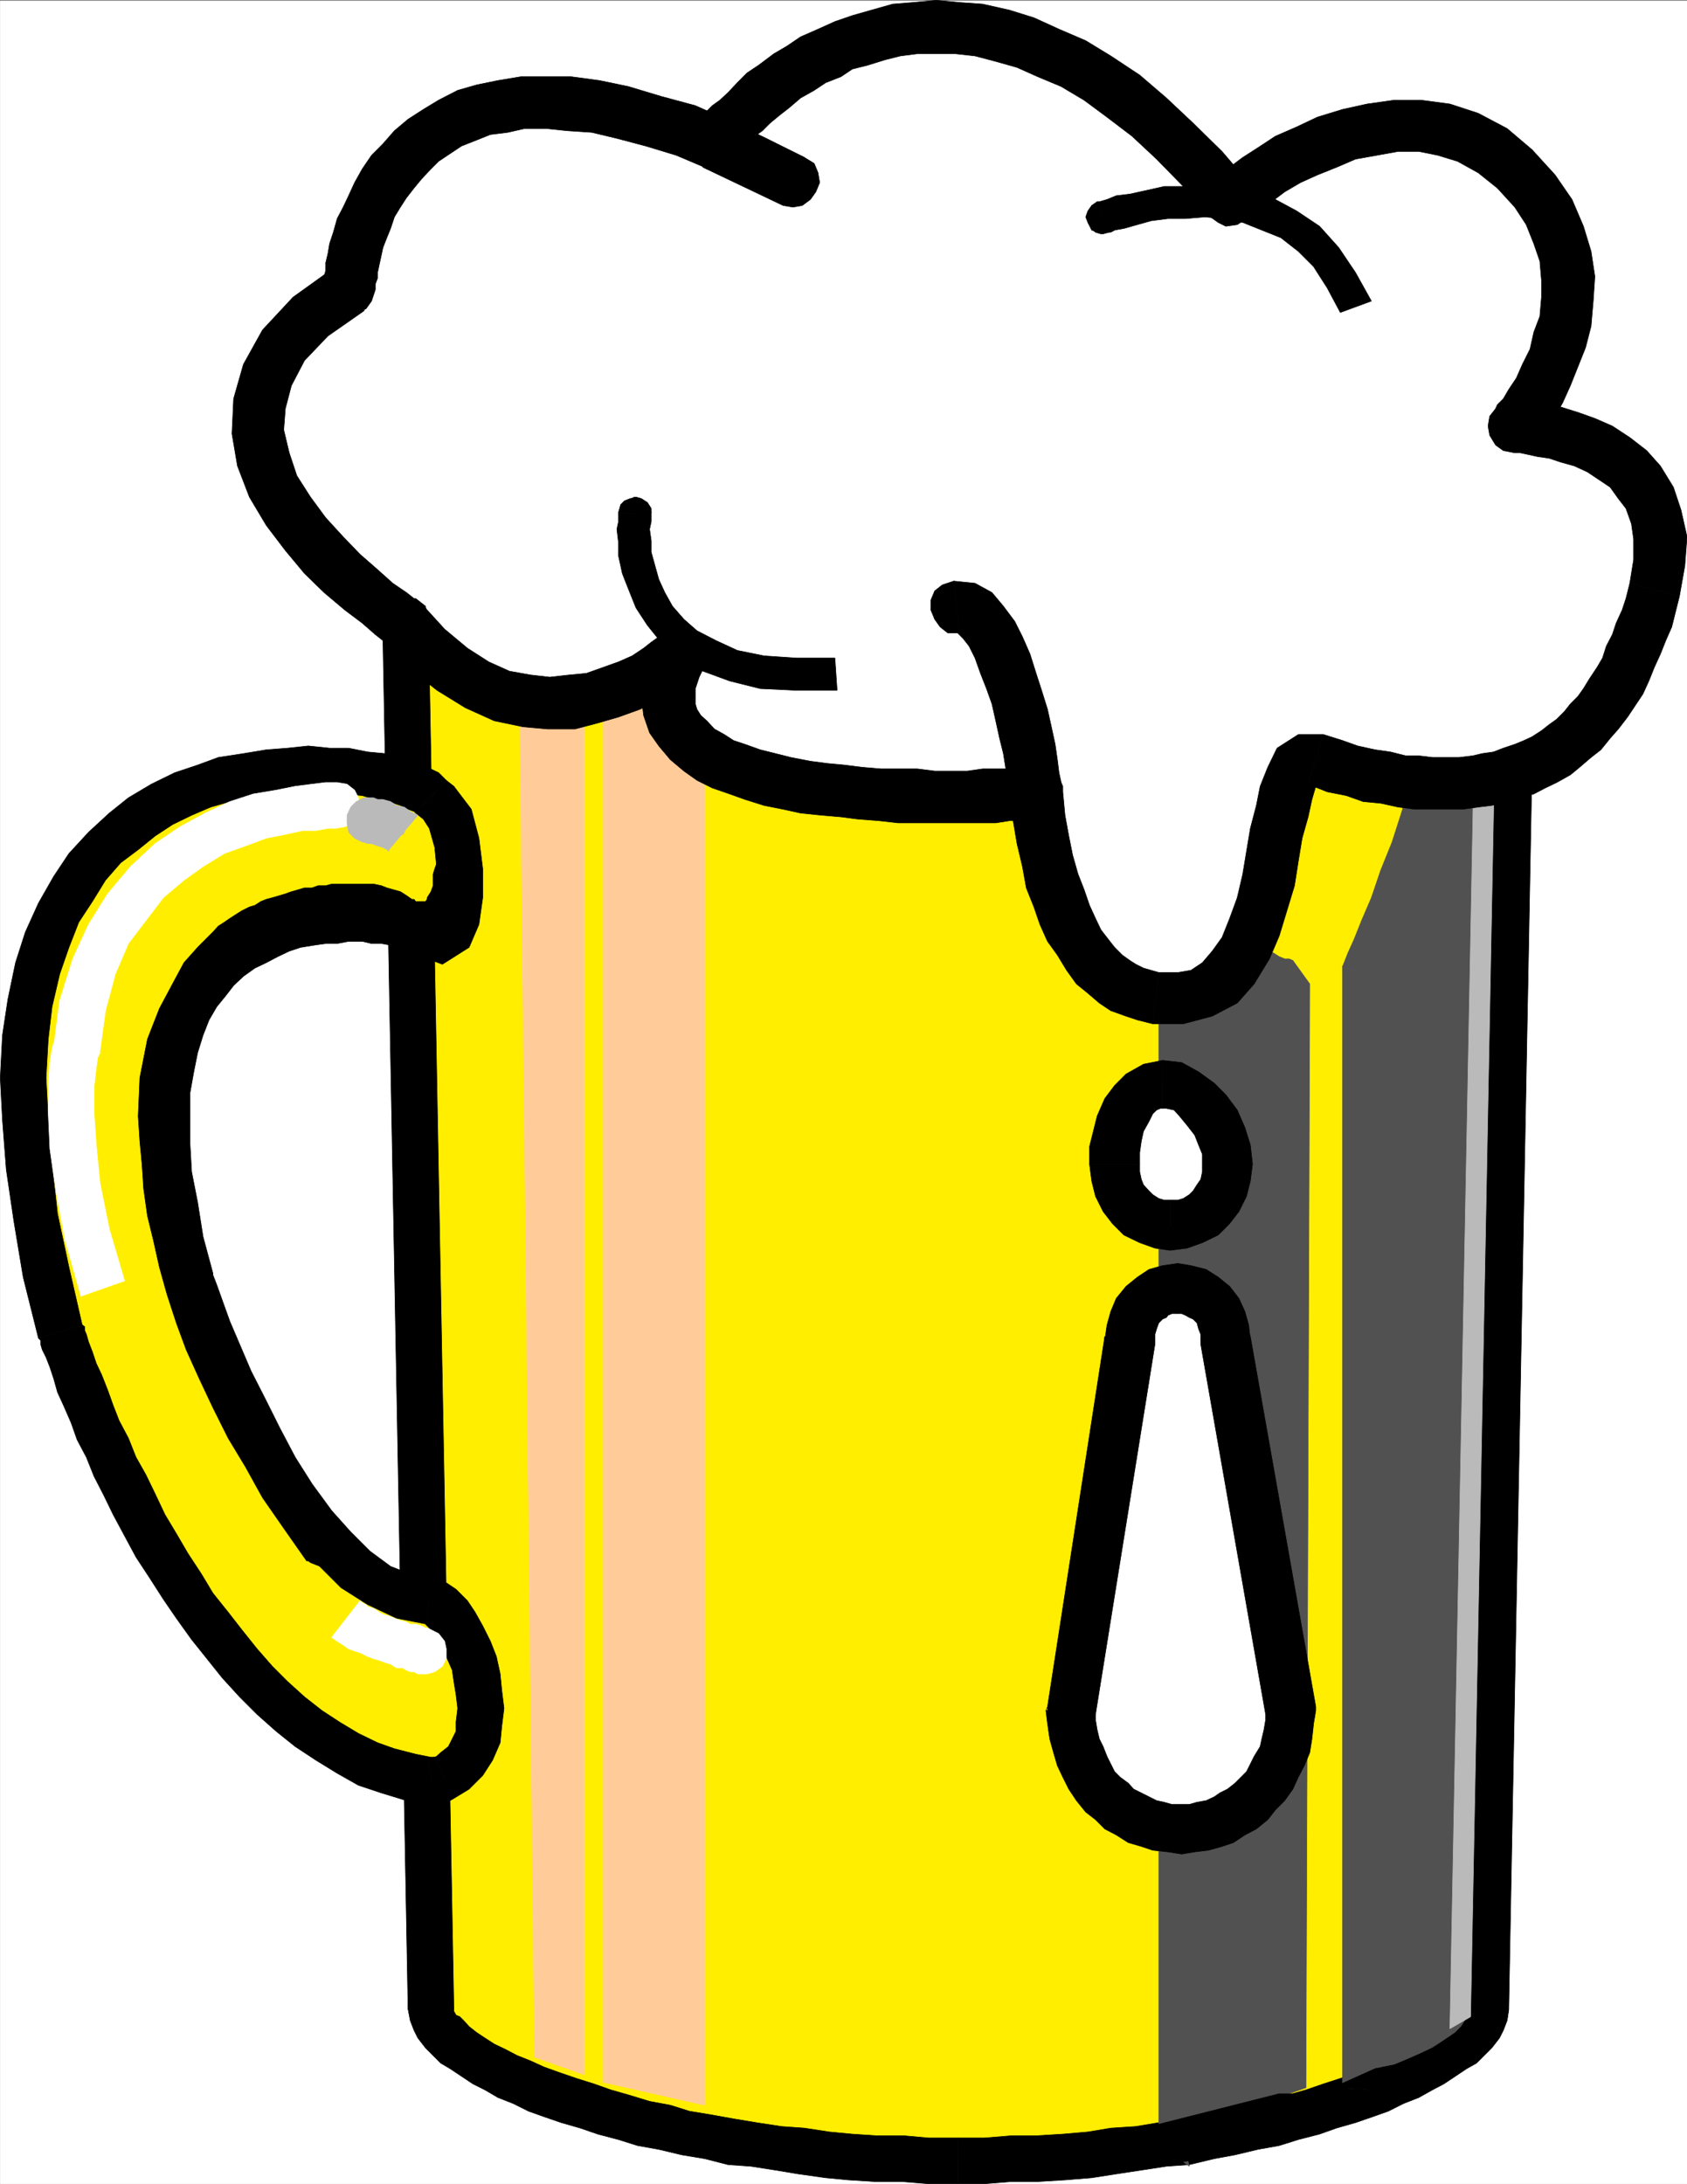 <svg xmlns="http://www.w3.org/2000/svg" width="2313.602" height="2993.872"><rect width="100%" height="100%" fill="#808080" stroke="none"/><defs><clipPath id="a"><path d="M0 0h2313.238v2993H0Zm0 0"/></clipPath><clipPath id="b"><path d="M0 0h2313.238v2992.184H0Zm0 0"/></clipPath><clipPath id="c"><path d="M2040 548h273.238v269H2040Zm0 0"/></clipPath><clipPath id="d"><path d="M2039 547h274.238v270H2039Zm0 0"/></clipPath></defs><g clip-path="url(#a)" transform="translate(.364 1.324)"><path fill="#fff" d="M0 2992.184h2313.293V-.961H0Zm0 0"/></g><g clip-path="url(#b)" transform="translate(.364 1.324)"><path fill="#fff" fill-rule="evenodd" stroke="#fff" stroke-linecap="square" stroke-linejoin="bevel" stroke-miterlimit="10" stroke-width=".729" d="M0 2992.184h2313.293V-.961H0Zm0 0"/></g><path fill="#fe0" fill-rule="evenodd" stroke="#fe0" stroke-linecap="square" stroke-linejoin="bevel" stroke-miterlimit="10" stroke-width=".729" d="M2037.735 2754.058v8.23l-5.21 7.505-2.239 8.23-8.234 8.23-7.5 7.454-10.422 8.23-10.473 10.473-13.492 7.5-13.441 8.234-15.684 7.5-17.973 10.473-18.707 8.234-20.89 7.45-20.946 8.23-23.914 10.473-23.183 8.23-26.207 7.504-26.153 5.211-26.883 8.23-28.449 7.504-29.12 5.262-31.419 8.23-31.418 5.212-31.414 5.261-31.363 5.211-34.387 2.239-34.437 5.261-36.63 2.973-34.382 2.238h-36.629l-36.625 3.024h-76.273l-36.63-3.024h-34.386l-36.625-2.238-31.414-2.973-36.629-5.261-31.414-2.239-34.387-5.21-28.445-5.262-32.148-5.211-31.364-8.23-28.445-5.263-29.125-7.503-26.207-8.231-26.152-5.21-26.157-7.505-23.914-8.23-23.965-10.473-20.89-8.23-20.946-7.45-17.976-8.234-18.652-10.473-15.73-7.5-13.446-8.234-12.711-7.5-10.473-10.473-10.472-8.23-8.23-7.453-7.45-8.23-3.024-8.231-5.21-7.504v-8.23L554.394 756.854v8.235l2.97 7.5 5.261 8.23 7.453 8.234 8.23 7.5 10.473 5.211L599.255 810l12.71 7.5 15.684 5.21 18.703 8.231 18.704 5.262 17.921 5.21 20.946 5.263 23.914 7.503 23.183 5.211 26.938 5.262 26.152 5.207 28.395 3.024 26.156 5.21 32.195 5.262 31.364 2.239 31.418 2.972 31.418 5.262 34.382 2.969 33.66 2.242 34.383 3.02 36.63 2.242h34.386l36.625 2.968h233.305l37.355-2.968h36.625l36.625-2.243 36.68-3.02 34.387-2.241 33.656-2.97 32.144-5.26 31.364-2.973 31.418-2.239 31.418-5.261 29.12-5.211 26.208-3.024 26.156-5.207 26.152-5.262 23.965-5.21 23.133-7.504 20.945-5.262 18.703-5.211 17.922-5.262 18.707-8.23 15.73-5.211 13.446-7.5 10.469-8.235 10.472-5.21 7.454-7.5 8.23-8.235 5.211-8.23 2.293-7.5v-8.235zm0 0"/><path fill-rule="evenodd" stroke="#000" stroke-linecap="square" stroke-linejoin="bevel" stroke-miterlimit="10" stroke-width=".729" d="M1313.286 2993.508h36.625l36.625-2.97h36.629l37.406-2.292 36.625-2.969 33.656-5.262 34.387-5.21 34.387-5.262 31.418-2.239 34.383-8.234 28.394-5.21 31.418-7.5 29.125-5.212 26.203-8.23 29.125-7.504 23.184-8.23 26.207-7.505 23.914-8.23 20.945-7.45 20.891-10.472 20.945-8.234 18.703-10.473 15.684-8.23 15.734-10.473 15.68-10.473 13.442-7.5 20.945-20.945 10.473-13.492 5.261-10.473 5.211-13.441 2.238-15.735h-62.777v2.97l-2.242 5.26-5.262 2.243-5.21 5.262-8.231 8.23-10.473 8.23-10.473 7.454-13.441 8.23-15.734 7.504-15.68 8.23-17.926 7.45-18.703 8.234-20.945 7.5-23.91 8.235-23.188 7.5-23.914 8.23-26.207 7.453-26.152 8.23-29.176 5.262-26.156 8.235-31.414 5.207-29.125 5.262-33.657 5.21-31.414 5.262-34.386 2.242-31.418 5.262-34.387 2.969-36.625 2.242h-34.387l-36.625 3.02h-36.625zm0 0"/><path fill-rule="evenodd" stroke="#000" stroke-linecap="square" stroke-linejoin="bevel" stroke-miterlimit="10" stroke-width=".729" d="m559.606 2754.058 3.02 15.735 5.21 13.441 5.263 10.473 10.421 13.492 10.473 10.473 10.469 10.472 12.715 7.5 15.734 10.473 15.68 10.473 16.465 8.23 17.921 10.473 20.946 8.234L724.868 2894l20.942 7.449 23.914 8.23 26.156 7.504 23.914 8.23 28.445 7.505 26.156 8.23 29.122 5.211 31.418 7.5 31.414 5.211 32.148 8.234 31.414 2.239 33.656 5.261 31.367 5.211 37.407 5.262 31.363 2.969 36.68 2.293h36.625l36.629 2.969h39.648v-62.832h-39.648l-33.657-3.02h-37.359l-33.656-2.242-31.414-2.969-34.387-5.262-31.418-2.242-34.383-5.262-31.367-5.21-29.176-5.262-31.414-5.207-26.156-8.235-28.395-5.261-26.933-8.23-26.156-7.454-23.184-8.23-23.914-7.5-23.965-8.235-20.894-7.5-17.973-8.234-18.703-7.45-15.684-8.23-15.683-7.504-12.711-8.23-11.254-7.453-10.473-8.23-7.45-8.231-5.21-5.262-5.262-2.242-2.969-5.262v-2.969l-2.242-12.714-8.23-10.47-7.504-5.265-13.442-2.969-10.468 2.97-10.473 5.265-7.453 10.469zm0 0"/><path fill-rule="evenodd" stroke="#000" stroke-linecap="square" stroke-linejoin="bevel" stroke-miterlimit="10" stroke-width=".729" d="M585.813 756.855h-62.835l36.628 1997.203h62.832L585.813 756.855h-62.835 62.835l-2.293-12.71-8.18-10.473-10.472-5.211-10.473-3.02-13.492 3.02-10.422 5.21-5.261 10.473-2.242 12.711zm0 0"/><path fill-rule="evenodd" stroke="#000" stroke-linecap="square" stroke-linejoin="bevel" stroke-miterlimit="10" stroke-width=".729" d="M1313.286 875.125H1197.36l-38.863-2.242h-34.387l-34.386-3.024-33.657-2.238-34.386-2.969-34.387-2.242-31.414-5.262-31.418-2.968-31.363-2.243-29.176-5.261-28.395-2.97-26.207-5.26-26.156-5.263-23.914-5.21-23.91-5.262-23.188-5.211-18.703-5.262-20.945-7.45-15.68-5.26-15.734-5.212-15.684-5.262-10.472-8.234-10.473-5.207-8.23-5.262-5.212-5.261-5.207-2.973v-5.262h-62.835l2.242 15.735 3.023 13.496 7.45 13.441 13.44 12.711 10.473 8.23 10.473 10.473 15.734 5.262 13.442 7.504 17.922 8.23 18.703 7.453 17.922 5.262 21.726 8.23 23.133 5.212 20.945 5.261 26.204 5.211 26.886 5.262 26.153 5.21 28.445 5.263 29.125 5.207 29.176 3.023 31.418 5.211 33.656 2.293 31.363 5.207 34.387 2.973 34.437 2.289 33.606 2.972 37.406 2.239h36.63l36.624 3.023h118.164zm793.274-118.27h-63.563v5.262l-5.262 2.973-5.21 5.261-7.505 5.262-10.468 5.207-10.422 8.234-15.735 5.262-16.464 5.211-15.68 5.262-20.945 7.45-17.922 5.26-23.914 5.212-23.965 5.261-23.133 5.211-26.207 5.262-26.152 5.262-29.18 2.969-29.121 5.261-31.418 2.242-31.414 2.97-31.367 5.26-34.438 2.243-33.605 2.969-37.406 2.238-33.657 3.024h-36.625l-37.355 2.242h-115.14v63.613h115.14l37.355-3.023h38.867l36.676-2.239 34.387-2.972 36.625-2.29 34.387-2.972 31.418-5.207 34.386-2.293 31.414-5.211 29.125-3.023 28.446-5.207 29.125-5.262 26.152-5.211 26.207-5.262 26.156-5.21 20.942-5.262 23.914-5.211 20.945-8.23 18.703-5.263 17.922-7.453 18.707-8.23 12.711-7.504 15.684-5.262 10.468-10.472 10.473-8.23 13.442-12.712 8.234-13.441 2.238-13.496 3.024-15.735h-63.563 63.563l-3.024-12.71-5.21-10.473-10.47-5.211-13.441-3.02-10.473 3.02-10.472 5.21-7.504 10.473-2.969 12.711zm0 0"/><path fill-rule="evenodd" stroke="#000" stroke-linecap="square" stroke-linejoin="bevel" stroke-miterlimit="10" stroke-width=".729" d="m2069.15 2754.058 37.41-1997.203h-63.563l-36.625 1997.203 2.969 13.493 7.5 10.472 8.18 5.211 12.714 3.02 10.473-3.02 10.473-5.21 8.23-10.473zm0 0"/><path fill="#b8b8b8" fill-rule="evenodd" stroke="#b8b8b8" stroke-linecap="square" stroke-linejoin="bevel" stroke-miterlimit="10" stroke-width=".729" d="M543.923 791.293v8.234l2.242 7.5 5.992 8.235 15.68 15.68 10.473 5.26 10.472 7.505 15.68 5.21 12.715 8.231 18.703 5.262 17.922 7.45 18.703 5.265 20.945 5.207 23.914 5.262 23.184 5.992 26.156 5.21 26.934 5.262 28.394 5.211 29.176 5.262 28.395 2.238 32.148 5.266 31.414 2.969 33.656 5.21 32.149 2.29 33.656 2.972 36.625 2.239h34.387l36.625 3.023h34.386l39.649 2.238h154.738l38.918-2.238h37.356l33.656-3.023h36.625l34.386-2.239 34.387-2.972 33.656-2.29 32.145-5.21 28.45-2.97 31.362-2.292 29.176-5.211 29.176-5.262 26.152-2.968 26.157-5.262 23.183-5.211 23.914-5.262 20.946-5.21 20.945-8.231 20.941-5.266 18.703-5.207 15.684-7.504 15.684-5.21 15.734-8.231 13.441-7.504 10.473-5.262 10.469-8.23 7.453-7.45 8.23-8.234 5.262-7.5 5.211-8.234v-5.207h2.238l2.973-5.266 5.262-8.23 2.238-7.5 2.973-8.235-2.973-7.449-2.238-8.23-10.473-2.243v7.45l-2.969 8.234-5.261 7.5-7.453 8.234-8.231 5.262-10.473 8.23-10.472 7.45-15.68 5.262-12.715 8.234-18.703 5.21-18.703 7.5-17.922 5.212-20.945 5.261-23.914 5.211-23.965 5.262-26.156 5.262-26.153 5.21-28.394 5.263-29.176 5.21-29.176 3.02-31.367 5.21-31.414 2.24-31.418 3.023-34.387 2.242-36.625 2.969-34.386 2.238-36.676 3.023-36.63 2.239h-36.624l-39.598 2.972h-154.789l-39.644-2.972h-33.606l-36.68-2.239-34.386-3.023-36.625-2.238-34.387-2.97-34.387-2.241-31.414-3.024-31.418-2.238-31.363-5.211-31.418-3.02-29.176-5.21-26.152-5.262-26.156-5.211-26.204-5.262-23.914-5.262-23.187-5.21-20.89-5.262-18.704-5.211-18.703-7.5-17.926-5.211-15.734-8.234-13.442-5.262-12.71-7.45-8.23-8.23-10.474-5.262-5.21-8.234-5.262-7.5-2.969-8.234-2.242-7.45 5.21-13.492-13.44 10.469-5.212 13.496-2.238 10.473 2.238 10.472 2.97 10.47 5.21 5.265 2.242 5.207zm0 0"/><path fill="none" stroke="#bababa" stroke-linecap="square" stroke-linejoin="bevel" stroke-miterlimit="10" stroke-width="8.232" d="M543.923 791.293v8.234l2.242 7.5 5.992 8.235 15.68 15.68 10.473 5.26 10.472 7.505 15.68 5.21 12.715 8.231 18.703 5.262 17.922 7.45 18.703 5.265 20.945 5.207 23.914 5.262 23.184 5.992 26.156 5.21 26.934 5.262 28.394 5.211 29.176 5.262 28.395 2.238 32.148 5.266 31.414 2.969 33.656 5.21 32.149 2.29 33.656 2.972 36.625 2.239h34.387l36.625 3.023h34.386l39.649 2.238h154.738l38.918-2.238h37.356l33.656-3.023h36.625l34.386-2.239 34.387-2.972 33.656-2.29 32.145-5.21 28.45-2.97 31.362-2.292 29.176-5.211 29.176-5.262 26.152-2.968 26.157-5.262 23.183-5.211 23.914-5.262 20.946-5.21 20.945-8.231 20.941-5.266 18.703-5.207 15.684-7.504 15.684-5.21 15.734-8.231 13.441-7.504 10.473-5.262 10.469-8.23 7.453-7.45 8.23-8.234 5.262-7.5 5.211-8.234v-5.207h2.238l2.973-5.266 5.262-8.23 2.238-7.5 2.973-8.235-2.973-7.449-2.238-8.23-10.473-2.243v7.45l-2.969 8.234-5.261 7.5-7.453 8.234-8.231 5.262-10.473 8.23-10.472 7.45-15.68 5.262-12.715 8.234-18.703 5.21-18.703 7.5-17.922 5.212-20.945 5.261-23.914 5.211-23.965 5.262-26.156 5.262-26.153 5.21-28.394 5.263-29.176 5.21-29.176 3.02-31.367 5.21-31.414 2.24-31.418 3.023-34.387 2.242-36.625 2.969-34.386 2.238-36.676 3.023-36.63 2.239h-36.624l-39.598 2.972h-154.789l-39.644-2.972h-33.606l-36.68-2.239-34.386-3.023-36.625-2.238-34.387-2.97-34.387-2.241-31.414-3.024-31.418-2.238-31.363-5.211-31.418-3.02-29.176-5.21-26.152-5.262-26.156-5.211-26.204-5.262-23.914-5.262-23.187-5.21-20.89-5.262-18.704-5.211-18.703-7.5-17.926-5.211-15.734-8.234-13.442-5.262-12.71-7.45-8.23-8.23-10.474-5.262-5.21-8.234-5.262-7.5-2.969-8.234-2.242-7.45 5.21-13.492-13.44 10.469-5.212 13.496-2.238 10.473 2.238 10.472 2.97 10.47 5.21 5.265 2.242 5.207zm0 0"/><path fill="#bababa" fill-rule="evenodd" stroke="#bababa" stroke-linecap="square" stroke-linejoin="bevel" stroke-miterlimit="10" stroke-width=".729" d="M1302.813 920.035h-39.648l-38.867-2.293h-37.406l-36.63-2.973h-36.624l-34.387-2.238-33.656-3.023-36.625-2.239-32.149-2.968-31.414-2.243-31.418-5.261-31.363-2.97-29.176-5.26-28.394-2.973-26.207-5.262-29.125-5.207-23.914-5.266-23.184-5.207-23.965-5.262-17.922-5.21-20.945-5.262-16.465-7.504-17.922-5.211-13.441-5.262-12.711-8.23-10.473-5.211-8.23-5.262-7.453-5.21-3.02-5.263-2.242-5.21-2.969-2.239v-3.023h-44.86l2.97 13.496 5.265 12.71 5.207 10.473 10.473 10.473 10.472 8.23 10.473 7.504 15.684 8.23 13.441 7.45 15.735 8.235 17.921 5.261 18.703 8.23 20.946 5.212 20.941 7.504 23.914 5.207 26.157 5.261 23.183 5.266 29.176 5.207 26.156 2.973 31.414 5.261 29.125 5.262 31.414 2.238 31.418 5.211 34.387 3.024 34.387 2.238 33.656 2.969 34.387 2.242 36.625 3.02h36.625l34.386 2.242h39.649l38.867 2.968h39.648zm0 0"/><path fill="#bababa" fill-rule="evenodd" stroke="#bababa" stroke-linecap="square" stroke-linejoin="bevel" stroke-miterlimit="10" stroke-width=".729" d="M2045.966 786.086v-2.242l-2.969 5.21-2.242 5.262-5.262 5.211-8.23 7.5-7.45 5.211-10.472 5.262-13.442 8.23-13.496 5.211-15.68 7.504-15.683 5.262-17.973 5.21-18.707 5.263-20.89 5.21-20.946 5.262-23.914 8.23-23.183 2.243-26.207 5.207-26.153 5.262-26.883 5.992-28.449 2.242-31.363 5.21-29.176 3.02-31.418 2.243-31.414 2.968-34.387 2.239-34.386 3.023-36.625 2.238h-36.625l-36.63 2.973h-36.675l-36.629 2.293h-39.594v44.855h39.594l36.63-2.968h38.917l37.356-2.242h36.625l33.656-3.02 37.41-2.242 33.601-2.969 31.418-2.238 32.145-3.024 31.418-2.238 31.414-5.21 28.395-3.024 29.175-5.211 26.157-5.262 26.152-5.207 26.207-5.266 23.914-5.261 20.945-5.207 23.914-5.262 17.922-7.453 20.946-5.992 15.68-7.5 18.706-8.235 15.73-5.207 13.446-7.504 12.711-8.23 10.473-7.504 10.472-10.473 10.473-8.23 5.207-10.473 5.211-12.71h3.023zm0 0"/><path fill="#bababa" fill-rule="evenodd" stroke="#bababa" stroke-linecap="square" stroke-linejoin="bevel" stroke-miterlimit="10" stroke-width=".729" d="m2051.227 772.59-5.261 8.23v5.266l41.89 13.441v-5.21l-3.023 5.21-33.605-26.937-3.02 3.023-2.242 5.207zm0 0"/><path fill="#bababa" fill-rule="evenodd" stroke="#bababa" stroke-linecap="square" stroke-linejoin="bevel" stroke-miterlimit="10" stroke-width=".729" d="m2090.095 738.933-26.153 20.946-5.261-5.262v2.238l-2.242 8.235-2.97 5.261-2.241 2.239 33.605 26.937 3.023-2.973 2.239-5.261 5.21-7.45 5.993-13.492 2.238-13.496-2.238-15.68-11.203-15.734-17.973-7.453-26.156 20.945 26.156-20.945-26.156-5.262v26.207zm0 0"/><path fill="#bababa" fill-rule="evenodd" stroke="#bababa" stroke-linecap="square" stroke-linejoin="bevel" stroke-miterlimit="10" stroke-width=".729" d="M1305.052 909.508h115.87l36.626-2.239h36.629l36.676-2.968 37.355-2.243 33.656-3.02 34.387-2.241 34.387-2.97 31.418-5.26 31.414-2.973 28.394-5.262 32.149-5.207 26.152-5.266 28.445-5.207 23.914-5.262 26.157-5.21 23.914-5.262 20.941-5.211 20.945-5.262 17.922-7.504 18.707-8.23 15.73-5.211 13.446-7.5 15.68-8.235 10.473-7.449 10.472-8.23 10.473-10.473 5.21-10.523 5.262-13.446 2.239-12.71h-44.13v2.242l-2.968 2.968-2.242 2.239-3.02 8.234-7.449 5.262-8.234 5.21-10.473 5.262-12.71 5.262-13.442 8.23-18.703 5.212-15.684 7.5-20.945 5.21-17.973 5.262-23.914 5.211-23.914 5.262-23.184 5.21-29.176 5.262-26.156 5.211-29.125 3.02-28.445 5.21-31.414 2.294-31.367 5.21-32.145 3.02-33.656 2.243-34.387 2.968-36.625 2.242-34.437 3.02h-36.63l-36.624 2.242h-115.871zm0 0"/><path fill="#bababa" fill-rule="evenodd" stroke="#bababa" stroke-linecap="square" stroke-linejoin="bevel" stroke-miterlimit="10" stroke-width=".729" d="M522.978 733.672v5.261l2.242 12.711 3.023 13.446 7.45 10.523 10.472 10.473 11.2 8.23 10.472 7.45L580.552 810l15.68 7.5 15.734 5.21 18.703 8.231 17.922 7.504 21.676 5.262 20.945 5.21 23.183 5.263 23.915 5.21 26.152 5.262 26.207 5.207 29.125 5.266 28.445 5.207 31.364 5.262 32.148 2.972 31.414 5.262 33.656 2.969 32.149 2.242 36.625 3.02 33.656 2.242 37.355 2.968h36.68l33.606 2.239h118.16v-44.856h-115.14l-36.626-2.242h-36.68l-34.386-3.02-34.387-2.242-36.625-2.969-31.414-2.242-31.367-3.02-31.414-5.21-31.418-2.293-32.145-5.211-26.156-3.02-28.445-5.21-26.153-5.262-23.914-5.211-23.914-5.262-23.187-5.21-20.942-5.263-18.703-5.21-18.707-7.5-15.68-5.211-12.714-8.23-13.442-5.263-10.473-5.261-7.5-5.211-8.18-5.262-5.26-8.234-2.243-2.239v-5.21 5.21l-44.86-10.472v5.261zm0 0"/><path fill-rule="evenodd" stroke="#000" stroke-linecap="square" stroke-linejoin="bevel" stroke-miterlimit="10" stroke-width=".729" d="M562.626 741.176 525.22 720.23l-2.242 13.442 44.859 10.472 2.242-15.683-36.629-20.946 36.63 20.946 13.44-60.645-50.07 39.7zm0 0"/><path fill-rule="evenodd" stroke="#000" stroke-linecap="square" stroke-linejoin="bevel" stroke-miterlimit="10" stroke-width=".729" d="M557.364 775.613v-3.023l-2.969-2.239-2.238-5.261v-8.235l2.238-7.449 8.231-8.23-29.176-33.66-15.68 15.683-8.234 20.945-2.238 15.735v18.703l7.449 10.473 5.262 10.472 5.21 5.262 3.024 5.21zm0 0"/><path fill="#515151" fill-rule="evenodd" stroke="#515151" stroke-linecap="square" stroke-linejoin="bevel" stroke-miterlimit="10" stroke-width=".729" d="M1862.052 2864.82V1333.082l2.242-5.992 5.21-12.711 8.231-18.758 10.473-26.153 13.492-31.417 12.66-36.676 15.735-39.649 13.441-41.941 12.715-41.89 13.441-44.91 10.473-41.888 8.23-41.886 5.262-39.703 2.242-34.383-2.242-28.45-5.262-26.206 86.02-63.614-36.68 2002.465v2.969l-2.242 5.262-2.969 5.21-2.238 5.262-5.266 8.23-5.207 5.212-8.234 10.472-10.469 7.504-10.472 8.23-15.684 10.473-15.684 7.5-20.94 8.18-20.946 7.504-26.153 8.23zm0 0"/><path fill="#515151" fill-rule="evenodd" stroke="#515151" stroke-linecap="square" stroke-linejoin="bevel" stroke-miterlimit="10" stroke-width=".729" d="M1841.11 1324.851v1539.97h44.856V1333.08l-2.969 7.45-41.887-15.68v8.23zm0 0"/><path fill="#515151" fill-rule="evenodd" stroke="#515151" stroke-linecap="square" stroke-linejoin="bevel" stroke-miterlimit="10" stroke-width=".729" d="m1974.954 801.765-8.23 29.176 5.207 17.977v60.59l-5.207 36.68-7.453 39.648-10.47 41.941-13.495 41.887-12.711 42.672-13.442 41.887-15.683 38.917-12.711 37.41-13.496 31.415-10.473 26.207-8.18 17.976-5.261 13.442-2.239 5.261 41.887 15.68 2.969-5.207 5.265-10.473 7.45-20.996 10.472-26.156 13.442-31.414 12.71-37.461 15.735-38.867 13.441-44.91 12.715-41.887 13.442-44.91 10.472-44.91 8.23-41.891 7.5-38.918v-37.406l-2.288-33.711-8.18-29.176-7.504 26.207zm0 0"/><path fill-rule="evenodd" stroke="#000" stroke-linecap="square" stroke-linejoin="bevel" stroke-miterlimit="10" stroke-width=".729" d="m2098.325 756.855-34.383-17.922-88.988 62.832 23.914 36.68 88.988-62.832-34.386-18.758h44.855V714.97l-34.383 23.964zm0 0"/><path fill-rule="evenodd" stroke="#000" stroke-linecap="square" stroke-linejoin="bevel" stroke-miterlimit="10" stroke-width=".729" d="m2058.68 2762.289 3.02-2.969 36.625-2002.465h-44.855l-36.63 2002.465v-2.293zm0 0"/><path fill-rule="evenodd" stroke="#000" stroke-linecap="square" stroke-linejoin="bevel" stroke-miterlimit="10" stroke-width=".729" d="m1806.724 2861.8 31.418 39.649 58.296-20.945 26.157-8.23 23.183-7.454 20.946-8.23 18.703-10.473 15.683-10.473 13.442-7.5 12.71-10.472 8.231-10.473 7.504-8.23 5.211-10.473 5.262-5.262 2.969-7.449 2.242-8.234v-5.262l-41.84-5.262-2.29 5.262-2.972 5.262-2.238 2.242-5.211 8.23-8.23 8.23-7.504 5.212-11.2 7.504-12.715 8.23-15.68 7.45-18.706 8.234-17.973 7.5-26.156 5.261-58.297 26.157 58.297 3.02zm0 0"/><path fill="#fc9" fill-rule="evenodd" stroke="#fc9" stroke-linecap="square" stroke-linejoin="bevel" stroke-miterlimit="10" stroke-width=".729" d="M827.294 2854.351V928.215l2.973 2.289h2.238l5.262 2.972h5.21l8.231 2.239 7.453 3.023 8.23 2.238h10.473l10.473 2.973h10.473l13.44 2.238h12.712l13.492-2.238h12.715l15.68-2.973v1944.79Zm-94.195-34.441L712.153 909.508l2.242 3.023 8.231 2.238 10.473 2.973 12.71 2.293 13.442 2.969h15.684l13.496-2.97 12.66-5.265v1929.055Zm0 0"/><path fill="#515151" fill-rule="evenodd" stroke="#515151" stroke-linecap="square" stroke-linejoin="bevel" stroke-miterlimit="10" stroke-width=".729" d="M1761.864 2904.469V1348.765h-5.21l-5.262-2.972-7.45-2.238-10.472-5.262-10.473-2.969-10.469-5.266-13.445-5.207-10.469-5.261-12.715-8.235-10.472-5.207-13.493-7.504-8.18-5.261-10.472-5.211-5.262-8.23-5.21-7.505v1665.688zm0 0"/><path fill="#515151" fill-rule="evenodd" stroke="#515151" stroke-linecap="square" stroke-linejoin="bevel" stroke-miterlimit="10" stroke-width=".729" d="m1751.392 1380.18-23.184-31.415-5.21 1537 68.042-23.964 5.211-1513.036-23.184-32.148zm0 0"/><path fill="#515151" fill-rule="evenodd" stroke="#515151" stroke-linecap="square" stroke-linejoin="bevel" stroke-miterlimit="10" stroke-width=".729" d="m1657.196 1272.437-62.832 17.977 7.5 10.469 10.473 10.472 10.473 8.235 10.472 7.5 13.442 8.234 13.441 8.23 12.715 5.211 13.492 7.5 12.711 5.211 10.422 3.024 10.472 5.207 10.473 5.262 8.23 2.242 7.504 2.969h5.208l21.675-63.563-5.21-2.238h-5.993l-7.5-3.024-8.18-5.207-10.472-2.293-10.473-5.21-10.472-5.262-12.711-2.97-10.473-5.265-10.473-7.449-10.472-5.262-8.23-5.21-5.212-5.262-5.262-2.97v-2.241l-62.78 15.683zm0 0"/><path fill="#515151" fill-rule="evenodd" stroke="#515151" stroke-linecap="square" stroke-linejoin="bevel" stroke-miterlimit="10" stroke-width=".729" d="m1615.31 2904.469 41.886 33.656V1272.437h-68.043v1665.688l41.89 31.418zm0 0"/><path fill-rule="evenodd" stroke="#000" stroke-linecap="square" stroke-linejoin="bevel" stroke-miterlimit="10" stroke-width=".729" d="M1785.778 2870.031h-31.414l-186.156 47.152 20.945 52.36 180.946-33.656 41.836-34.438zm0 0"/><path fill="#bababa" fill-rule="evenodd" stroke="#bababa" stroke-linecap="square" stroke-linejoin="bevel" stroke-miterlimit="10" stroke-width=".729" d="m2053.47 841.414-36.63 1923.117-28.444 16.461 36.625-1926.813zm0 0"/><path fill="#fff" fill-rule="evenodd" stroke="#fff" stroke-linecap="square" stroke-linejoin="bevel" stroke-miterlimit="10" stroke-width=".729" d="M1954.009 827.972h2.242l10.473-5.261 13.441-2.242 15.734-8.23 15.68-5.212 15.684-7.5 10.472-5.21 5.262-5.263h-2.242l-5.262 5.262-10.472 7.45-13.442 8.234-15.68 10.469-13.496 7.503-15.68 8.23-10.472 5.212zm0 0"/><path fill="none" stroke="#bababa" stroke-linecap="square" stroke-linejoin="bevel" stroke-miterlimit="10" stroke-width="8.232" d="M1954.009 827.972h2.242l10.473-5.261 13.441-2.242 15.734-8.23 15.68-5.212 15.684-7.5 10.472-5.21 5.262-5.263h-2.242l-5.262 5.262-10.472 7.45-13.442 8.234-15.68 10.469-13.496 7.503-15.68 8.23-10.472 5.212zm0 0"/><path fill="#fe0" fill-rule="evenodd" stroke="#fe0" stroke-linecap="square" stroke-linejoin="bevel" stroke-miterlimit="10" stroke-width=".729" d="m585.813 1285.148 18.649 5.266 12.715-7.504 8.23-23.914 5.262-31.469v-36.625l-3.02-36.68-10.472-31.417-15.684-21.723-10.473-10.473-7.5-5.21-10.421-5.262-13.493-5.211-18.703-5.262-17.925-5.262-23.91-5.21-23.188-2.24h-26.152l-26.938-3.022-26.152 3.023-28.45 2.238-29.12 2.973-31.419 7.5-29.175 8.23-28.395 10.473-29.176 15.734-26.152 15.684-26.156 18.703-23.914 23.238-23.184 26.153-21.676 29.176-17.972 34.437-15.684 36.68-13.441 38.918-10.473 47.879-7.5 47.152-2.969 55.383 2.969 57.57 5.262 65.856 10.418 68.093 12.714 76.324 20.946 81.59 3.02 5.211 2.242 7.504 2.968 10.469 5.262 13.496 5.21 15.68 8.231 18.707 5.211 17.972 10.473 20.946 7.5 23.965 13.441 23.183 10.473 26.938 12.715 26.207 13.441 26.152 15.735 26.207 15.68 29.176 15.683 28.445 18.703 26.207 17.977 29.176 18.648 26.207 20.945 26.156 20.946 26.203 20.945 23.914 23.914 23.97 26.152 20.94 23.184 20.946 26.938 15.734 26.152 15.735 28.394 15.683 29.176 10.469 29.176 7.504 31.367 5.992 15.734-3.023 15.68-10.473 12.715-13.441 10.469-15.735 5.21-17.973 3.024-18.703 2.969-20.945-2.969-20.945-3.023-20.942-5.211-20.945-5.262-18.703-7.45-17.977-10.472-15.734-8.23-13.441-10.473-10.473-10.473-5.262-10.418-2.969-33.656-5.261-32.148-15.684-31.414-23.234-31.418-26.157-26.153-34.437-29.175-36.68-23.188-39.648-23.914-41.887-20.941-39.648-18.653-38.918-15.734-37.41-12.715-33.707-10.469-29.176-8.18-20.946-5.265-13.44-2.238-5.263-13.442-52.359-7.504-47.152-8.23-44.91-2.242-41.887v-71.117l5.261-31.418 5.211-29.176 10.473-26.203 10.473-23.188 10.472-20.941 12.711-18.707 15.684-18.703 15.734-12.711 16.41-13.496 17.977-10.47 18.648-7.503 17.977-8.23 18.703-5.212 17.922-2.242 18.703-3.02 18.707-2.241h52.309l15.734 2.242 12.66 3.02 13.492 2.241 10.473 5.211 10.473 3.02 5.21 2.242zm0 0"/><path fill-rule="evenodd" stroke="#000" stroke-linecap="square" stroke-linejoin="bevel" stroke-miterlimit="10" stroke-width=".729" d="m580.552 1122.804 8.23 12.715 7.45 26.207 3.023 31.414v32.149l-3.024 26.203-5.21 12.715 10.472-2.242h5.211l-41.836 44.183 41.836 15.68 36.625-23.184 13.496-31.418 5.211-36.675v-39.649l-5.21-41.941-10.474-39.649-23.914-31.418zm-10.472-8.23 10.472 8.23 41.886-44.91-10.472-8.23zm0 0"/><path fill-rule="evenodd" stroke="#000" stroke-linecap="square" stroke-linejoin="bevel" stroke-miterlimit="10" stroke-width=".729" d="M113.267 1816.465v2.242l-18.707-81.59-15.68-73.305-7.504-68.093-5.211-63.614-3.02-54.601 3.02-53.14 5.21-44.184 10.474-44.856 12.71-36.68 13.442-34.437 18.707-28.45 17.973-29.175 20.894-23.914 23.965-17.973 23.184-18.703 23.914-15.734 26.152-12.715 26.156-11.2 26.207-7.503 29.121-5.211 26.207-3.02 26.157-2.242 26.152-2.969 26.938 2.969h23.183l23.914 2.242 17.922 5.262 18.703 2.969 15.684 5.261 10.472 5.211 8.23 3.024 2.243 2.238 41.887-44.91-10.473-10.473-15.68-7.5-17.976-5.21-18.703-8.231-20.89-5.266-23.97-2.238-26.152-5.211h-26.156l-29.176-3.02-28.395 3.02-29.175 2.242-31.414 5.207-34.387 5.266-28.395 10.469-31.418 10.472-32.144 15.735-31.418 18.703-26.152 20.945-28.395 26.156-26.937 29.227-20.942 31.418-20.894 36.676-17.973 39.648-13.441 41.89-10.473 50.118-7.504 49.39-2.969 58.407 2.969 57.57 5.262 68.094 10.472 71.117 12.715 76.328 20.942 83.773zm0 0"/><path fill-rule="evenodd" stroke="#000" stroke-linecap="square" stroke-linejoin="bevel" stroke-miterlimit="10" stroke-width=".729" d="M585.813 2409.832h10.418l-26.152-5.211-29.176-7.5-23.133-8.23-26.207-12.715-26.156-15.735-23.914-15.68-23.91-18.707-23.188-20.996-20.94-20.941-20.946-23.914-20.946-26.207-18.652-23.965-20.941-26.156-15.735-26.207-18.652-28.445-15.734-26.938-15.684-26.152-13.441-28.446-12.711-26.207-13.496-23.914-10.473-26.207-12.711-23.965-8.18-20.945-7.504-20.945-8.23-20.942-7.45-15.734-5.261-15.684-5.211-13.492-3.023-10.473-2.239-5.261v-5.211l-2.968-2.242-60.543 17.922 2.972 3.023v5.21l2.239 7.5 5.21 10.474 5.262 13.496 5.211 15.68 5.262 18.706 8.23 17.973 10.473 23.965 8.18 23.187 12.71 23.965 10.473 26.153 13.496 26.207 12.711 26.207 15.684 29.175 15.68 29.176 18.703 28.445 18.707 29.176 17.922 26.156 20.941 29.227 20.945 26.156 20.946 26.207 23.914 26.203 23.914 23.915 26.152 23.187 26.207 20.996 28.395 18.703 29.175 17.922 29.125 16.465 31.415 10.469 34.386 10.527 33.656 5.207h8.235-8.235 8.235zm0 0"/><path fill-rule="evenodd" stroke="#000" stroke-linecap="square" stroke-linejoin="bevel" stroke-miterlimit="10" stroke-width=".729" d="m596.231 2409.832 5.262-2.238-15.68 2.238 13.442 63.613 15.68-5.207 7.503-3.023-7.503 3.023h2.242l5.261-3.023zm0 0"/><path fill-rule="evenodd" stroke="#000" stroke-linecap="square" stroke-linejoin="bevel" stroke-miterlimit="10" stroke-width=".729" d="M585.813 2226.492h-2.293l2.293 2.293 5.207 5.21 8.235 8.231 7.45 12.715 5.26 15.73 8.231 18.708 2.242 15.68 2.97 17.976 2.241 18.703-2.242 18.703v12.715l-5.21 10.524-5.262 10.472-10.473 8.23-8.23 7.45 26.206 55.383 20.891-12.711 18.707-18.703 13.492-20.946 10.418-23.965 2.293-23.187 2.973-23.965-2.973-23.914-2.293-23.238-5.207-23.914-8.234-20.942-10.469-20.945-10.473-18.754-10.472-15.683-15.684-15.735-15.68-10.473-20.945-5.21zm0 0"/><path fill-rule="evenodd" stroke="#000" stroke-linecap="square" stroke-linejoin="bevel" stroke-miterlimit="10" stroke-width=".729" d="M231.376 1761.082v2.242l3.02 5.262 5.21 13.441 7.504 20.945 10.473 29.176 13.441 33.707 15.68 37.41 17.977 41.887 23.914 41.89 23.914 41.938 23.183 39.649 29.176 39.648 31.363 36.68 31.418 31.414 36.625 23.187 39.649 18.703 41.89 8.231 2.97-63.563-26.157-5.261-26.934-10.473-28.394-20.941-26.207-26.207-26.153-29.176-26.886-36.68-23.184-36.625-20.945-39.699-20.942-41.89-18.707-36.68-15.68-36.676-13.44-31.418-10.473-29.176-7.504-20.945-5.207-13.492v-2.243zm375.328-499.117h3.024l-10.473-8.23-13.442-5.212-10.472-5.261-12.715-2.239-13.492-5.265-15.684-2.97-18.703-2.237H460.2l-20.945 2.238-21.672 2.969-20.945 5.265-20.946 5.262-20.945 7.45-20.941 10.472-18.653 13.492-20.945 12.715-17.973 15.734-15.683 20.942-15.684 21.675-13.492 23.184-12.711 23.965-8.18 31.418-8.234 31.469-5.262 34.382v76.329l3.024 41.89 7.449 47.149 11.203 50.171 12.711 52.36 60.594-15.735-13.496-50.117-7.45-47.152-8.234-41.887-2.238-39.648v-68.094l5.21-29.176 5.262-26.207 7.45-23.968 8.23-20.942 10.473-17.976 12.715-15.68 10.472-13.496 13.442-12.711 15.734-11.203 15.68-7.5 15.683-8.235 15.735-7.5 15.68-5.21 18.706-3.024 15.68-2.238h15.734l15.684-2.97h18.703l12.711 2.97h13.442l12.714 2.238 10.473 3.023 11.2 5.211h5.261l2.242 2.293zm0 0"/><path fill-rule="evenodd" stroke="#000" stroke-linecap="square" stroke-linejoin="bevel" stroke-miterlimit="10" stroke-width=".729" d="m286.704 1282.91-5.207 5.262-10.473 10.472-18.703 20.946-15.683 29.175-17.973 33.708-16.414 41.89-10.473 53.14-2.238 52.36 2.238 34.438 2.973 31.418 2.238 33.656 5.262 37.406 8.234 33.711 8.18 36.625 10.469 37.41 12.715 38.918 13.492 36.676 17.922 39.648 18.707 39.703 20.941 41.887 23.914 39.649 23.184 41.886 29.125 41.942 31.418 44.86h2.238l2.973 2.237 7.5 3.024 5.992 2.238 7.45-2.238 5.26-3.024 2.973-7.449v-15.734l-5.21-2.969-5.262-7.504-8.235-11.2-8.18-10.472-10.468-12.765-10.473-15.684-12.715-18.703-13.492-17.973-12.715-20.945-10.418-23.965-13.496-23.914-12.71-23.184-11.2-23.968-10.472-26.207-7.454-23.914-5.261-7.5-5.207-18.703-10.473-23.188-13.441-37.406-12.715-41.942-10.473-52.359-10.473-60.594-5.261-68.093v-44.91l2.242-15.735 3.02-17.973 2.242-18.707 5.21-20.941 8.231-20.945 7.504-18.704 10.473-20.945 13.441-17.973 12.711-18.707 18.703-13.441 20.895-12.762v-2.972l5.261-2.239 5.207-3.023 10.473-5.207 10.473-5.266 13.441-5.207 15.734-5.262 15.684-5.21 20.945-5.262 18.704-2.242h47.097l23.184 2.242 26.156 5.261 26.934 10.473 28.394 10.473 2.969 2.969 2.242 7.5 8.23 5.265 5.262 2.969 7.453-8.234 3.02-15.735 2.242-33.656v-50.117l-2.242-8.235v-7.5l-5.262-8.234-5.21-2.238-3.02-2.969h-2.242l-2.97-2.242-2.238 2.242-8.234 5.207-2.238 5.262-3.024 8.234-2.238 7.45v15.734l-2.973 8.23-5.207 8.235v2.238l-2.293 2.969h-13.44l-2.243-2.97h-2.969l-7.504-5.26-8.23-5.212-10.473-2.969-8.18-2.293-7.503-2.968-10.47-2.243h-57.57l-8.234 2.243h-10.473l-8.18 2.968h-10.468l-7.504 2.293-10.473 2.97-8.23 2.972-7.453 2.238-10.469 3.024-8.234 2.238-7.45 2.969-8.23 5.265-7.504 2.238-10.473 5.262-8.23 5.211-8.18 5.262-7.504 5.21-8.23 5.263-7.45 8.23zm0 0"/><path fill="#fff" fill-rule="evenodd" stroke="#fff" stroke-linecap="square" stroke-linejoin="bevel" stroke-miterlimit="10" stroke-width=".729" d="m460.2 1135.52 12.711-2.243 10.422-5.262 8.23-10.472v-23.914l-5.21-10.47-10.473-8.233-13.442-2.293zm-325.992 310.515 2.973-5.992 7.5-54.602 13.441-50.117 17.922-41.941 23.969-31.418 23.914-31.414 28.394-23.97 26.153-18.702 29.175-17.922 29.176-10.473 28.395-10.523 26.156-5.211 23.965-5.262h17.922l16.465-2.969H460.2l2.238-62.886h-15.734l-18.652 2.293-23.184 2.968-26.207 5.266-31.363 5.207-32.145 10.473-33.656 15.734-34.387 18.703-34.386 23.188-33.657 31.414-31.418 37.41-26.152 41.937-21.676 47.153-17.972 57.57-8.23 62.883v-5.262zm0 0"/><path fill="#fff" fill-rule="evenodd" stroke="#fff" stroke-linecap="square" stroke-linejoin="bevel" stroke-miterlimit="10" stroke-width=".729" d="m170.837 1755.82-20.945-71.062-12.711-62.832-5.211-52.415-3.024-44.91v-34.386l3.024-26.207 2.238-15.735v-2.238l-60.59-16.465-2.242 8.234-2.969 18.704-2.242 31.468v36.625l2.242 50.172 8.23 57.625 12.716 68.094 21.671 76.324zm0 0"/><path fill="#fff" fill-rule="evenodd" stroke="#fff" stroke-linecap="square" stroke-linejoin="bevel" stroke-miterlimit="10" stroke-width=".729" d="m73.618 1448.273 8.23 10.528 10.473 8.18 10.473 2.292 10.473-2.293 10.468-5.21 8.235-8.231 5.21-10.473-2.972-15.734zm0 0"/><path fill-rule="evenodd" stroke="#000" stroke-linecap="square" stroke-linejoin="bevel" stroke-miterlimit="10" stroke-width=".729" d="M580.552 2263.172h-2.242l-5.211-2.97h-5.262l-8.23-2.241-5.212-3.02-8.23-2.242-7.504-2.969-8.18-2.242-7.503-3.02-8.231-2.242-7.45-2.968-8.23-5.262-7.504-2.242-5.21-2.969-8.231-5.262-5.21-2.242zm0 0"/><path fill="#fff" fill-rule="evenodd" stroke="#fff" stroke-linecap="square" stroke-linejoin="bevel" stroke-miterlimit="10" stroke-width=".729" d="M573.099 2294.586h12.714l10.418-2.969 10.473-7.5 5.262-10.473v-13.441l-2.239-10.473-8.234-10.472-10.473-5.262zm0 0"/><path fill="#fff" fill-rule="evenodd" stroke="#fff" stroke-linecap="square" stroke-linejoin="bevel" stroke-miterlimit="10" stroke-width=".729" d="m454.938 2244.469 7.5 5.261 8.235 5.211 7.449 5.262 8.23 2.969 7.45 2.238 10.472 5.262 8.235 2.972 7.5 2.239 8.234 3.023 7.45 2.238 8.23 5.211h8.234l5.207 3.024 5.262 2.238h5.21l5.263 2.969 17.921-60.59-5.207-2.242h-2.293l-5.21-2.969-8.23-2.293h-7.454l-5.262-2.969-8.23-2.242-8.23-3.02-7.454-2.968-8.23-2.242-5.211-3.02-7.5-5.21-8.235-2.243-2.238-3.02-5.21-2.242-3.024-2.969zm0 0"/><path fill="#fff" fill-rule="evenodd" stroke="#fff" stroke-linecap="square" stroke-linejoin="bevel" stroke-miterlimit="10" stroke-width=".729" d="m599.255 2239.258-10.473-5.262-13.441-2.242-10.473 5.261-7.504 7.454-5.207 10.472-3.023 13.492 3.023 10.473 10.469 10.473zm0 0"/><path fill-rule="evenodd" stroke="#000" stroke-linecap="square" stroke-linejoin="bevel" stroke-miterlimit="10" stroke-width=".729" d="M507.298 1125.047h5.21l5.262 2.968 7.45 2.243 10.472 3.02 5.211 2.241 8.23 2.97 5.262 2.241zm0 0"/><path fill="none" stroke="#bababa" stroke-linecap="square" stroke-linejoin="bevel" stroke-miterlimit="10" stroke-width="8.232" d="M507.298 1125.047h5.21l5.262 2.968 7.45 2.243 10.472 3.02 5.211 2.241 8.23 2.97 5.262 2.241zm0 0"/><path fill="#bababa" fill-rule="evenodd" stroke="#bababa" stroke-linecap="square" stroke-linejoin="bevel" stroke-miterlimit="10" stroke-width=".729" d="M512.509 1093.629h-13.442l-10.472 5.21-7.504 7.505-5.211 11.199v10.472l2.242 12.715 8.23 8.23 12.715 5.262zm60.59 23.914-10.473-5.207-8.23-5.993-10.473-2.242-8.23-5.261-10.473-2.97h-7.45l-5.261-2.241-13.442 60.594 5.207 2.242h5.262l8.234 3.02 7.45 2.241 5.261 2.97 2.97 2.237v-2.238zm0 0"/><path fill="#bababa" fill-rule="evenodd" stroke="#bababa" stroke-linecap="square" stroke-linejoin="bevel" stroke-miterlimit="10" stroke-width=".729" d="m486.353 1148.96 10.472 5.263 12.711 2.242 10.473-5.211 10.472-7.504 5.211-8.23 2.97-12.715-2.97-10.47-10.472-11.253zm0 0"/><path fill-rule="evenodd" stroke="#000" stroke-linecap="square" stroke-linejoin="bevel" stroke-miterlimit="10" stroke-width=".729" d="m1153.286 554.863-5.262 8.234v7.45l2.239 8.23 10.472 10.473h8.23l7.454-2.969 8.23-5.262zm272.899-41.937h26.156l-29.176-20.946-28.395-13.441-29.18-10.473-28.394-2.293h-26.933l-26.157 2.293-23.183 8.23-20.942 7.45-20.945 10.473-16.414 13.496-15.73 10.472-12.715 10.473-10.473 10.469-8.18 7.504-2.238 2.968v5.262l31.363 26.156 5.262-5.21 5.211-5.262 7.5-7.45 11.203-11.253 12.711-7.454 15.684-10.523 15.734-8.23 18.652-7.45 17.973-5.261 18.707-2.973h20.89l20.946 2.973 20.941 5.261 26.157 12.711 23.965 15.735 26.156 2.968zm0 0"/><path fill-rule="evenodd" stroke="#000" stroke-linecap="square" stroke-linejoin="bevel" stroke-miterlimit="10" stroke-width=".729" d="m1880.759 688.762-21.676-68.043-28.445-55.383-31.418-44.91-34.387-33.657-39.594-23.964-38.867-12.715-39.648-8.23-36.625 2.968-36.63 5.262-34.437 7.453-31.363 10.523-26.207 13.442-20.89 10.472-18.704 10.473-10.472 7.5-5.211 2.973 26.156 36.675 2.969-2.968 10.472-5.262 15.68-10.473 17.977-10.472 23.913-10.473 29.176-10.473 28.395-7.5 31.414-2.968 31.418-2.243 32.144 5.211 31.364 10.473 28.449 17.973 29.121 29.175 29.18 36.68 23.183 50.121 18.703 62.883zm0 0"/><path fill-rule="evenodd" stroke="#000" stroke-linecap="square" stroke-linejoin="bevel" stroke-miterlimit="10" stroke-width=".729" d="m1417.954 536.16 2.969 8.23 7.504 5.211 8.18 2.243h8.23l7.504-2.243 5.207-5.21 3.023-8.231v-10.523zm0 0"/><path fill="#fff" fill-rule="evenodd" stroke="#fff" stroke-linecap="square" stroke-linejoin="bevel" stroke-miterlimit="10" stroke-width=".729" d="M1313.286 833.183h13.441l10.47 8.23 12.714 10.524 10.473 15.684 10.472 20.945 8.18 20.942 7.5 23.968 8.234 23.184 5.208 23.965 5.261 23.914 5.211 23.238 5.262 18.703 2.242 17.922 2.969 13.492v10.473l5.262 31.418 5.21 31.469 5.211 29.175 8.23 26.153 7.505 26.207 8.23 20.945 7.45 20.945 10.472 15.735 13.442 18.703 10.472 12.711 12.711 13.496 13.496 10.469 12.711 8.234 13.442 7.45 15.683 5.261 15.735 2.969h34.386l28.395-8.23 23.914-15.684 18.703-20.942 15.68-26.207 12.715-26.207 10.472-31.414 8.23-34.441 7.504-34.383 5.208-31.469 5.261-28.394 5.211-26.938 8.235-20.996 8.23-15.683 12.711-7.5h13.441l26.157 7.5 23.183 8.234 23.914 5.21 23.965 5.263 20.895 2.238 20.941 2.969 20.945 2.293h20.946l18.703-2.293h17.922l18.703-2.97 15.683-5.26 17.977-5.212 15.68-5.262 13.441-5.21 15.735-7.5 13.44-8.235 12.716-10.469 13.441-10.472 10.473-10.473 12.71-13.496 10.473-10.469 10.473-15.683 8.23-12.711 10.473-15.735 8.18-15.734 7.504-15.684 8.23-18.703 5.211-15.734 7.5-18.703 5.211-20.946 5.262-17.972 8.23-39.649V735.91l-5.261-28.395-10.473-23.964-13.441-20.946-15.735-18.703-17.922-15.734-21.672-12.711-20.945-8.23-17.922-7.505-20.945-5.21-18.703-5.262-12.711-2.969h-13.442l-8.234-2.242h-2.238 2.238l5.211-8.23 5.262-10.473 11.203-13.492 10.473-17.977 10.468-20.941 7.453-20.946 10.473-26.207 5.262-26.937 5.207-28.395v-29.176l-5.207-28.445-7.504-32.2-13.442-28.444-20.945-31.414-26.152-29.176-31.418-26.207-31.414-15.684-34.387-13.492-34.387-2.242h-31.418l-33.601 2.242-32.149 8.23-28.445 10.473-29.125 10.473-23.184 12.71-23.914 13.497-20.945 13.492-15.734 12.71-10.47 8.235-8.179 5.207-2.242 2.242-37.406-41.886-36.63-36.68-36.624-34.387-36.68-28.445-34.383-23.969-33.605-20.941-34.438-15.734-31.367-13.442-31.414-10.473-31.418-5.261-29.12-2.243-29.18-2.968-28.395 2.968-26.203 2.243-23.914 5.261-26.157 8.23-23.914 7.45-17.972 8.235-20.946 10.523-18.652 12.71-18.703 10.474-15.684 13.44-15.734 10.474-15.68 10.472-10.472 13.492-10.473 10.473-10.473 7.504-7.449 8.23-5.992 7.45-5.262 5.265-2.238 2.969v2.238l107.687 50.172-52.359-26.203-47.828-20.945-47.098-20.946-44.129-13.492-42.617-10.472-36.625-7.504-36.629-5.207-31.414-3.024-31.418 3.024-29.125 2.238-23.183 5.21-23.965 8.231-23.914 10.524-17.922 10.472-18.703 12.715-15.684 13.442-12.71 15.734-13.497 13.442-10.418 15.734-10.473 15.734-8.234 15.68-7.5 15.734-5.21 15.735-5.263 15.683-2.968 13.492-2.242 12.715-3.02 10.469-2.242 10.473v8.234l-2.969 5.207v5.266l-52.36 38.918-36.628 39.648-20.946 39.649-13.441 38.918v39.648l8.234 39.7 12.711 33.655 18.703 37.407 23.188 31.418 26.883 28.445 26.207 23.969L493.802 810l23.968 17.972 17.922 13.442 10.473 7.504 5.992 3.02 33.656 36.628 34.383 29.176 33.606 20.996 34.437 15.68 34.387 7.504 31.363 2.968 29.176-2.968 28.395-5.262 26.207-7.45 23.914-8.234 20.945-10.472 18.652-10.47 12.711-10.526 10.473-7.45 8.23-5.261 2.243-2.97-10.473 23.915-5.211 17.973-2.238 18.703 2.238 17.976 5.21 15.68 8.231 13.496 10.473 13.492 15.684 12.715 15.734 10.473 18.703 8.23 17.922 7.45 20.945 8.234 23.914 5.262 23.184 5.207 23.914 5.261 26.152 5.266 26.207 2.238 23.914 2.969h26.157l26.152 2.242h149.578l13.446-2.242h26.152zm0 0"/><path fill="none" stroke="#515151" stroke-linecap="square" stroke-linejoin="bevel" stroke-miterlimit="10" stroke-width="8.232" d="M1313.286 833.183h13.441l10.47 8.23 12.714 10.524 10.473 15.684 10.472 20.945 8.18 20.942 7.5 23.968 8.234 23.184 5.208 23.965 5.261 23.914 5.211 23.238 5.262 18.703 2.242 17.922 2.969 13.492v10.473l5.262 31.418 5.21 31.469 5.211 29.175 8.23 26.153 7.505 26.207 8.23 20.945 7.45 20.945 10.472 15.735 13.442 18.703 10.472 12.711 12.711 13.496 13.496 10.469 12.711 8.234 13.442 7.45 15.683 5.261 15.735 2.969h34.386l28.395-8.23 23.914-15.684 18.703-20.942 15.68-26.207 12.715-26.207 10.472-31.414 8.23-34.441 7.504-34.383 5.208-31.469 5.261-28.394 5.211-26.938 8.235-20.996 8.23-15.683 12.711-7.5h13.441l26.157 7.5 23.183 8.234 23.914 5.21 23.965 5.263 20.895 2.238 20.941 2.969 20.945 2.293h20.946l18.703-2.293h17.922l18.703-2.97 15.683-5.26 17.977-5.212 15.68-5.262 13.441-5.21 15.735-7.5 13.44-8.235 12.716-10.469 13.441-10.472 10.473-10.473 12.71-13.496 10.473-10.469 10.473-15.683 8.23-12.711 10.473-15.735 8.18-15.734 7.504-15.684 8.23-18.703 5.211-15.734 7.5-18.703 5.211-20.946 5.262-17.972 8.23-39.649V735.91l-5.261-28.395-10.473-23.964-13.441-20.946-15.735-18.703-17.922-15.734-21.672-12.711-20.945-8.23-17.922-7.505-20.945-5.21-18.703-5.262-12.711-2.969h-13.442l-8.234-2.242h-2.238 2.238l5.211-8.23 5.262-10.473 11.203-13.492 10.473-17.977 10.468-20.941 7.453-20.946 10.473-26.207 5.262-26.937 5.207-28.395v-29.176l-5.207-28.445-7.504-32.2-13.442-28.444-20.945-31.414-26.152-29.176-31.418-26.207-31.414-15.684-34.387-13.492-34.387-2.242h-31.418l-33.601 2.242-32.149 8.23-28.445 10.473-29.125 10.473-23.184 12.71-23.914 13.497-20.945 13.492-15.734 12.71-10.47 8.235-8.179 5.207-2.242 2.242-37.406-41.886-36.63-36.68-36.624-34.387-36.68-28.445-34.383-23.969-33.605-20.941-34.438-15.734-31.367-13.442-31.414-10.473-31.418-5.261-29.12-2.243-29.18-2.968-28.395 2.968-26.203 2.243-23.914 5.261-26.157 8.23-23.914 7.45-17.972 8.235-20.946 10.523-18.652 12.71-18.703 10.474-15.684 13.44-15.734 10.474-15.68 10.472-10.472 13.492-10.473 10.473-10.473 7.504-7.449 8.23-5.992 7.45-5.262 5.265-2.238 2.969v2.238l107.687 50.172-52.359-26.203-47.828-20.945-47.098-20.946-44.129-13.492-42.617-10.472-36.625-7.504-36.629-5.207-31.414-3.024-31.418 3.024-29.125 2.238-23.183 5.21-23.965 8.231-23.914 10.524-17.922 10.472-18.703 12.715-15.684 13.442-12.71 15.734-13.497 13.442-10.418 15.734-10.473 15.734-8.234 15.68-7.5 15.734-5.21 15.735-5.263 15.683-2.968 13.492-2.242 12.715-3.02 10.469-2.242 10.473v8.234l-2.969 5.207v5.266l-52.36 38.918-36.628 39.648-20.946 39.649-13.441 38.918v39.648l8.234 39.7 12.711 33.655 18.703 37.407 23.188 31.418 26.883 28.445 26.207 23.969L493.802 810l23.968 17.972 17.922 13.442 10.473 7.504 5.992 3.02 33.656 36.628 34.383 29.176 33.606 20.996 34.437 15.68 34.387 7.504 31.363 2.968 29.176-2.968 28.395-5.262 26.207-7.45 23.914-8.234 20.945-10.472 18.652-10.47 12.711-10.526 10.473-7.45 8.23-5.261 2.243-2.97-10.473 23.915-5.211 17.973-2.238 18.703 2.238 17.976 5.21 15.68 8.231 13.496 10.473 13.492 15.684 12.715 15.734 10.473 18.703 8.23 17.922 7.45 20.945 8.234 23.914 5.262 23.184 5.207 23.914 5.261 26.152 5.266 26.207 2.238 23.914 2.969h26.157l26.152 2.242h149.578l13.446-2.242h26.152zm0 0"/><path fill-rule="evenodd" stroke="#000" stroke-linecap="square" stroke-linejoin="bevel" stroke-miterlimit="10" stroke-width=".729" d="m1308.02 796.554-15.68 5.211-10.472 8.235-5.262 12.71v13.493l5.262 12.715 7.45 10.472 10.472 8.23h15.734zm0 0"/><path fill-rule="evenodd" stroke="#000" stroke-linecap="square" stroke-linejoin="bevel" stroke-miterlimit="10" stroke-width=".729" d="M1457.548 1085.398v-7.504l-2.238-5.261-2.97-13.442-2.241-17.972-3.024-20.946-5.207-23.965-5.262-23.914-8.18-26.207-7.503-23.183-8.23-26.207-10.473-23.914-10.473-20.946-15.684-20.996-15.68-18.703-23.187-12.71-29.175-2.973 7.503 71.066h-2.238l2.238 2.238 5.211 5.266 8.23 10.469 8.231 16.464 7.453 20.946 8.23 20.945 7.505 20.941 5.207 23.184 5.265 23.969 5.207 20.941 2.973 18.707 2.29 17.973 2.972 13.496 2.238 7.45v3.019-3.02 3.02l5.211 12.715 8.23 11.199 12.715 5.262h13.493l13.44-3.02 10.474-7.45 5.21-13.495 2.239-15.68zm0 0"/><path fill-rule="evenodd" stroke="#000" stroke-linecap="square" stroke-linejoin="bevel" stroke-miterlimit="10" stroke-width=".729" d="m1589.153 1333.082-10.472-3.024-10.473-2.968-10.469-5.262-8.234-5.211-10.473-7.5-10.418-10.473-8.234-10.472-10.469-13.493-7.504-15.683-8.23-17.973-7.453-21.676-8.23-20.996-7.45-26.152-5.262-26.207-5.21-28.45-3.024-32.144-71.012 5.211 2.969 34.438 5.265 31.418 7.45 31.414 5.261 29.175 10.473 26.207 8.23 23.965 10.422 23.188 13.493 18.703 12.71 20.941 13.446 18.707 15.68 12.711 15.734 13.492 15.683 10.473 20.942 7.504 15.683 5.211 20.946 5.262zm0 0"/><path fill-rule="evenodd" stroke="#000" stroke-linecap="square" stroke-linejoin="bevel" stroke-miterlimit="10" stroke-width=".729" d="M1814.954 1006.832h-34.387l-29.175 18.703-12.711 26.156-10.473 26.203-5.21 26.207-8.231 31.418-5.262 31.414-5.211 31.418-7.5 32.2-10.422 28.445-10.473 26.152-13.492 18.707-13.441 15.735-15.684 10.468-17.973 3.024h-26.156l-8.23 70.336h41.887l39.597-10.473 34.387-17.976 23.184-26.204 20.945-34.386 13.441-31.469 10.469-34.387 10.473-34.437 5.261-33.656 5.211-31.47 8.235-29.175 5.207-23.914 5.261-17.977 2.243-5.261-7.504 2.293h-5.207zm0 0"/><path fill-rule="evenodd" stroke="#000" stroke-linecap="square" stroke-linejoin="bevel" stroke-miterlimit="10" stroke-width=".729" d="m2235.142 799.527-5.262 20.942-5.211 15.734-8.23 17.976-5.212 15.68-8.23 15.735-5.262 16.464-7.453 12.711-10.472 15.735-8.23 13.445-7.45 10.469-10.473 10.472-8.23 10.473-10.473 10.473-10.473 7.504-10.472 8.23-12.711 8.23-11.203 5.262-12.711 5.211-15.684 5.262-13.492 5.21-15.684 2.24-12.71 3.023-18.704 2.242h-36.629l-18.703-2.242h-17.922l-20.945-5.262-20.945-2.969-23.914-5.262-20.942-7.453-26.156-8.23-20.941 68.094 26.152 10.472 26.207 5.211 23.133 8.23 23.965 2.243 23.914 5.261 23.183 2.97h65.805l20.89-2.97 18.704-2.242 20.945-5.261 17.922-5.211 18.703-5.262 15.734-8.23 15.684-7.504 18.703-10.47 12.711-10.472 15.684-13.441 13.441-10.473 12.711-15.734 11.254-12.715 12.66-16.461 10.473-15.734 10.472-15.684 8.23-17.973 7.505-18.707 8.23-17.972 7.453-18.703 8.23-18.704 5.212-20.945 5.262-20.945zm0 0"/><g clip-path="url(#c)" transform="translate(.364 1.324)"><path fill-rule="evenodd" d="m2050.863 561.773 26.157 57.622h7.449l10.472 2.242 13.493 2.968 15.683 2.239 15.684 5.261 18.703 5.211 17.973 8.235 15.683 10.469 15.68 10.472 11.254 15.735 10.422 13.441 7.503 20.996 2.97 20.945v28.446l-5.212 32.148 68.043 17.973 7.45-41.887 3.023-39.703-8.234-36.625-10.47-31.469-17.925-29.176-18.703-20.945-23.184-17.973-23.914-15.683-23.965-10.469-23.132-8.234-23.965-7.5-17.926-2.973-15.68-3.02-16.464-2.242h-12.712l29.176 57.625-29.175-57.625-15.684 2.243-10.473 8.23-8.23 10.473-2.242 13.492 2.242 12.715 8.23 13.441 10.473 7.5 15.684 3.024zm0 0"/></g><g clip-path="url(#d)" transform="translate(.364 1.324)"><path fill="none" stroke="#000" stroke-linecap="square" stroke-linejoin="bevel" stroke-miterlimit="10" stroke-width=".729" d="m2050.863 561.773 26.157 57.622h7.449l10.472 2.242 13.493 2.968 15.683 2.239 15.684 5.261 18.703 5.211 17.973 8.235 15.683 10.469 15.68 10.472 11.254 15.735 10.422 13.441 7.504 20.996 2.968 20.945v28.446l-5.21 32.148 68.042 17.973 7.45-41.887 3.023-39.703-8.234-36.625-10.47-31.469-17.925-29.176-18.703-20.945-23.184-17.973-23.914-15.683-23.965-10.469-23.132-8.234-23.965-7.5-17.926-2.973-15.68-3.02-16.465-2.242h-12.71l29.175 57.625-29.175-57.625-15.684 2.243-10.473 8.23-8.23 10.473-2.242 13.492 2.242 12.715 8.23 13.441 10.473 7.5 15.684 3.024zm0 0"/></g><path fill-rule="evenodd" stroke="#000" stroke-linecap="square" stroke-linejoin="bevel" stroke-miterlimit="10" stroke-width=".729" d="m2053.47 257.789 23.914 26.156 15.68 23.965 10.472 26.207 8.235 23.914 2.238 26.207v23.184l-2.238 26.207-8.235 21.672-5.21 23.238-10.47 20.941-8.234 18.707-10.473 15.68-7.449 12.766-8.23 8.23-2.242 5.211v3.023l55.332 44.13 2.238-2.243 5.21-8.23 8.231-10.473 10.473-15.734 10.473-18.703 10.472-23.184 10.473-26.207 10.418-26.156 7.504-29.227 2.968-34.387 2.243-33.707-5.211-34.386-10.473-34.438-15.68-36.68-23.187-33.656-31.414-34.437zm-396.274 39.648 52.309 2.243 8.23-5.262 10.473-7.453 15.734-10.47L1761.864 263l21.676-12.711 23.184-10.473 26.152-10.472 26.207-11.254 29.125-5.211 29.176-5.262h28.394l26.153 5.262 26.937 8.234 28.395 15.734 26.207 20.942 47.828-52.41-34.387-29.176-39.648-20.945-38.867-12.711-39.594-5.266h-36.68l-37.355 5.266-33.657 7.449-34.386 10.523-28.395 13.442-29.176 12.71-23.914 15.735-20.945 13.445-17.922 13.493-13.492 7.503-7.453 8.23-3.02 2.24 50.121 2.972-50.12-2.973-10.473 13.446-2.97 12.71 2.97 13.493 8.23 10.472 10.473 7.504 10.472 5.211 15.684-2.242 12.71-8.23zm0 0"/><path fill-rule="evenodd" stroke="#000" stroke-linecap="square" stroke-linejoin="bevel" stroke-miterlimit="10" stroke-width=".729" d="m995.524 163.488 13.446 54.602v-2.239l5.207-5.21 5.261-5.262 7.454-8.235 8.23-10.472 10.473-7.45 10.472-10.472 12.711-10.524 13.442-10.472 15.734-13.442 18.652-10.472 15.735-10.473 20.945-8.23 15.68-10.473 20.945-5.262 23.914-7.45 20.945-5.26 23.184-2.97h52.309l26.933 2.97 28.395 7.5 29.18 8.234 28.394 12.71 32.145 13.442 31.414 18.703 31.418 23.238 34.386 26.153 33.657 31.418 36.625 37.46 34.386 41.887 55.332-47.148-36.629-42.672-39.648-38.867-36.625-34.438L1563 102.898l-39.648-26.207-34.387-20.945-36.625-15.735-34.387-15.68-33.656-10.472-36.63-8.234-32.144-2.293-31.418-2.969-31.414 2.969-28.394 2.293-29.176 8.234-26.156 7.45-23.914 8.23-23.184 10.472-23.914 10.473-18.703 12.711-17.973 10.527-20.894 15.68-15.735 10.473-13.441 13.492-12.711 13.445-11.203 10.469-10.473 7.504-10.472 10.473-5.262 8.23-5.207 5.262-5.211 5.21 13.441 55.384-13.441-55.383-7.504 15.734v12.711l5.262 13.445 10.422 8.23 10.472 7.505h15.735l13.441-2.242 10.473-11.254zm0 0"/><path fill-rule="evenodd" stroke="#000" stroke-linecap="square" stroke-linejoin="bevel" stroke-miterlimit="10" stroke-width=".729" d="m1071.747 278.734 31.418-62.883-107.64-52.363-31.415 65.856 109.88 52.359 29.175-65.852-29.176 65.852 13.492 2.242 12.715-2.242 11.2-8.23 7.453-10.473 5.261-12.711-2.242-13.442-5.262-12.765-13.441-8.23zm0 0"/><path fill-rule="evenodd" stroke="#000" stroke-linecap="square" stroke-linejoin="bevel" stroke-miterlimit="10" stroke-width=".729" d="m499.067 426.125 15.68-29.176v-7.504l3.023-8.18v-7.5l2.239-10.472 2.969-13.492 2.242-10.473 5.261-13.441 5.211-12.715 5.211-15.735 8.23-13.492 8.231-12.715 10.473-13.441 10.473-12.711 12.71-13.492 10.473-10.473 15.684-10.473 15.734-10.472 20.89-8.23 18.704-7.505 23.914-2.968 23.187-5.262h29.176l29.176 3.02 33.602 2.242 34.44 8.23 39.595 10.473 41.89 12.71 44.075 18.708 47.879 20.941 52.308 26.207 31.418-62.883-52.309-26.156-50.12-23.965-47.098-20.945-47.098-12.711-44.86-13.496-39.648-8.23-38.867-5.212h-68.77l-31.418 5.211-29.175 5.993-26.153 7.5-26.156 13.441-20.941 12.715-20.946 13.492-18.703 15.734-15.683 17.922-15.684 15.735-12.71 18.707-10.473 18.703-8.231 17.973-7.45 15.683-8.234 15.735-5.261 18.703-5.211 15.734-2.238 13.441-3.024 12.711v10.473l-2.238 8.234v5.262l-2.973 5.207v2.293l18.707-26.207-18.707 26.207 2.973 15.684 7.5 13.492 10.472 7.453 13.442 3.02 12.715-3.02 13.441-5.211 7.5-10.473 5.211-15.734zm0 0"/><path fill-rule="evenodd" stroke="#000" stroke-linecap="square" stroke-linejoin="bevel" stroke-miterlimit="10" stroke-width=".729" d="m578.31 827.972-8.23-7.503h-2.243l-10.473-8.23-18.703-12.712-20.89-18.707-23.97-20.941-23.128-23.97-23.969-26.151-20.941-28.446-18.653-29.175-10.472-31.418-7.504-31.47 2.242-29.175 8.23-31.414 17.977-34.441 32.145-33.657 49.34-34.437L460.2 365.53l-58.351 41.89-41.84 44.91-26.203 47.15-13.442 47.152-2.242 47.879 7.504 44.128 16.41 42.672 23.184 38.918 26.156 34.387 26.207 31.469 26.883 26.152 28.445 23.965 23.914 17.977 17.922 15.68 10.473 8.234 8.23 2.238-10.472-7.45 10.472 7.45 12.715 8.234 13.441-2.972 13.493-5.262 7.453-10.473 5.261-12.71v-13.442l-2.293-12.766-13.44-10.472zm0 0"/><path fill-rule="evenodd" stroke="#000" stroke-linecap="square" stroke-linejoin="bevel" stroke-miterlimit="10" stroke-width=".729" d="m966.349 912.531-54.598-44.91h-2.973l-5.261 5.262-10.418 7.449-10.473 8.234-15.734 10.473-18.653 8.23-20.945 7.5-23.184 8.235-23.914 2.238-26.207 2.973-26.152-2.973-29.176-5.207-28.394-12.766-29.176-18.703-31.363-26.156-31.418-34.438-55.332 44.91 36.628 41.887 39.649 31.418 38.867 23.965 39.645 17.922 39.597 8.234 33.656 3.02h37.41l31.364-8.23 28.445-8.231 29.125-10.473 20.946-10.472 20.94-12.711 15.685-10.473 13.492-8.234 5.21-5.262 5.212-2.238-55.332-44.91 55.332 44.91 10.472-13.496 2.239-12.711-2.239-13.442-8.234-13.496-10.418-7.45-12.715-5.26-13.492 2.241-12.711 8.23zm0 0"/><path fill-rule="evenodd" stroke="#000" stroke-linecap="square" stroke-linejoin="bevel" stroke-miterlimit="10" stroke-width=".729" d="M1417.954 1051.691h-7.504l-5.21 2.238h-57.571l-20.942 3.024h-44.859l-23.914-3.023h-50.121l-26.152-2.239-23.184-2.972-23.914-2.239-23.188-3.023-26.933-5.207-20.895-5.266-20.941-5.207-20.945-7.504-15.684-5.21-12.71-8.231-13.493-7.504-10.473-11.254-8.234-7.45-5.207-8.23-2.242-7.504v-20.94l5.21-15.734 7.5-15.684-62.831-34.437-12.66 26.207-8.231 26.203-3.023 23.914 3.023 26.207 8.23 23.914 12.66 17.976 15.735 18.703 18.703 15.735 17.926 12.71 20.941 10.473 23.914 8.231 20.946 7.504 26.152 8.23 26.156 5.211 23.965 5.262 29.125 2.969 26.207 2.242 23.133 3.02 29.176 2.242 26.152 2.968h133.844l18.707-2.968h38.867zm0 0"/><path fill-rule="evenodd" stroke="#000" stroke-linecap="square" stroke-linejoin="bevel" stroke-miterlimit="10" stroke-width=".729" d="m937.954 930.504 15.684-2.29 10.472-10.472 5.211-10.473 2.239-15.683-5.211-13.492-7.5-10.473-10.422-8.23h-15.735zm-44.855-222.989v-10.523l-5.262-8.23-8.234-5.211-7.45-2.239-8.23 2.239-7.504 2.968-5.211 5.266-2.969 10.469zm0 0"/><path fill-rule="evenodd" stroke="#000" stroke-linecap="square" stroke-linejoin="bevel" stroke-miterlimit="10" stroke-width=".729" d="M1145.052 902.058h-52.36l-44.859-3.02-36.625-7.452-29.176-13.492-26.152-13.442-17.926-15.734-15.734-17.977-10.47-18.703-8.233-17.922-5.207-18.703-5.211-18.758v-15.68l-2.243-15.734 2.243-10.472v-7.454l-44.86-5.261v12.715l-2.238 10.472 2.238 18.703v17.973l5.211 23.969 8.23 20.941 10.473 26.156 15.684 23.965 18.703 23.184 26.152 21.726 31.418 17.977 36.625 13.441 41.89 10.473 47.099 2.238h58.3zm0 0"/><path fill-rule="evenodd" stroke="#000" stroke-linecap="square" stroke-linejoin="bevel" stroke-miterlimit="10" stroke-width=".729" d="m872.153 725.441 10.473-2.242 5.21-5.21 3.02-5.263 2.243-10.472-2.243-8.23-5.261-5.262-5.992-5.211-10.473-2.239zm632.497-448.945-7.454 5.207-5.261 7.504-2.97 8.23 2.97 7.504 5.261 8.23 5.211 5.212 7.504 2.238 10.469-2.238zm0 0"/><path fill-rule="evenodd" stroke="#000" stroke-linecap="square" stroke-linejoin="bevel" stroke-miterlimit="10" stroke-width=".729" d="m1880.759 412.683-21.676-38.918-23.184-34.437-26.207-29.176-31.363-20.945-29.176-15.735L1717.735 263l-34.386-7.45-29.176-3.023-28.395 3.024h-29.176l-23.132 5.21-23.965 5.262-18.653 2.239-12.71 5.21-10.473 3.024h-3.02l15.73 41.887h2.973l5.262-2.97 12.711-2.241 18.652-5.262 18.704-5.262 23.183-2.968h23.914l26.156-2.243 26.208 2.243 26.152 5.261 26.156 10.473 26.203 10.473 23.914 18.703 20.946 20.941 18.652 29.18 17.977 33.656zm0 0"/><path fill-rule="evenodd" stroke="#000" stroke-linecap="square" stroke-linejoin="bevel" stroke-miterlimit="10" stroke-width=".729" d="m1491.935 304.941 5.261 10.473 7.453 2.969 8.23 2.238 7.5-2.238 8.235-2.97 5.211-7.503 2.238-8.23-2.238-10.473zm0 0"/><path fill="#fff" fill-rule="evenodd" stroke="#fff" stroke-linecap="square" stroke-linejoin="bevel" stroke-miterlimit="10" stroke-width=".729" d="m1604.837 1679.496 15.734-2.242 15.68-2.969 12.715-7.504 13.441-11.2 8.23-12.714 7.505-15.734 5.207-15.73v-34.388l-7.45-17.976-8.23-18.703-13.496-18.703-12.66-15.735-15.735-7.449-15.68-8.234-15.734-2.239-15.683 2.239-13.442 8.234-10.472 7.45-10.473 15.734-8.23 18.703-5.212 18.703-2.238 17.976v34.387l5.211 15.73 7.5 15.735 8.18 12.715 13.496 11.2 12.71 7.503 13.442 2.969zm0 0"/><path fill-rule="evenodd" stroke="#000" stroke-linecap="square" stroke-linejoin="bevel" stroke-miterlimit="10" stroke-width=".729" d="M1648.966 1595.718v10.473l-2.242 10.473-5.211 7.5-5.262 8.234-5.207 5.207-8.235 5.262-7.5 2.242h-10.472v68.824l23.183-2.968 20.946-7.504 21.672-10.473 15.734-15.734 12.711-16.461 10.422-20.946 5.262-20.945 2.968-23.184zm-54.602-76.328h5.262l10.473 2.243 7.449 8.23 10.473 12.715 10.472 13.492 5.262 13.441 5.21 12.711v13.496h68.77l-2.968-26.207-7.504-23.914-10.47-23.964-15.683-20.946-15.683-15.734-21.672-15.68-23.184-12.765-26.207-2.97zm0 0"/><path fill-rule="evenodd" stroke="#000" stroke-linecap="square" stroke-linejoin="bevel" stroke-miterlimit="10" stroke-width=".729" d="M1563 1595.718v-15.734l2.24-15.683 2.968-13.493 7.504-13.441 5.21-10.524 5.263-5.21 5.21-2.243h2.97v-65.851l-26.157 5.262-23.914 13.441-15.68 15.734-13.496 17.922-10.469 23.965-5.21 20.945-5.262 20.946v23.965zm0 0"/><path fill-rule="evenodd" stroke="#000" stroke-linecap="square" stroke-linejoin="bevel" stroke-miterlimit="10" stroke-width=".729" d="M1604.837 1645.11h-8.234l-7.45-2.243-8.23-5.262-5.211-5.207-7.504-8.234-2.969-7.5-2.238-10.473v-10.473h-68.824l3.02 23.184 5.21 20.945 10.473 20.946 12.71 16.46 15.735 15.735 21.676 10.473 20.941 7.504 20.895 2.968zm0 0"/><path fill="#fff" fill-rule="evenodd" stroke="#fff" stroke-linecap="square" stroke-linejoin="bevel" stroke-miterlimit="10" stroke-width=".729" d="m1681.11 1837.41-2.968-15.734-2.243-13.442-5.261-10.472-8.23-10.473-10.473-10.473-10.422-5.262-13.492-5.261h-26.157l-12.71 5.262-10.473 5.261-10.473 10.473-8.23 10.473-5.211 10.472-2.239 13.442-3.023 15.734-81.484 507.351 3.023 15.68 2.238 15.735 2.973 15.734 5.207 15.684 5.262 12.71 7.453 15.735 8.23 11.203 10.473 12.762 10.473 10.472 12.71 8.235 11.204 7.449 12.71 8.23 15.735 5.262 13.441 5.211 15.684 2.242h31.414l12.715-2.242 16.46-5.21 12.716-5.263 13.441-8.23 12.71-7.45 10.474-8.234 10.472-10.472 10.473-12.762 8.23-11.203 7.45-15.735 5.261-12.71 5.211-15.684 5.992-15.734 2.243-15.735v-15.68zm0 0"/><path fill-rule="evenodd" stroke="#000" stroke-linecap="square" stroke-linejoin="bevel" stroke-miterlimit="10" stroke-width=".729" d="M1615.31 1800.73h5.261l5.207 2.242 5.266 3.02 5.207 2.242 5.262 5.211 2.242 8.23 2.969 7.504v8.231h68.043l-2.239-20.945-5.265-18.704-8.18-17.972-12.711-16.465-15.734-12.71-16.465-10.474-20.89-5.261-17.973-2.973zm-31.368 41.89v-13.44l2.243-7.504 2.968-8.23 5.211-5.212 5.262-2.242 2.238-3.02 5.211-2.242h8.234v-68.824l-20.945 2.973-18.652 5.261-15.735 10.473-15.683 12.711-13.442 16.465-7.5 17.973-5.21 18.703-3.024 20.945v-5.262 5.262l3.024 15.734 7.449 10.473 10.472 5.21 13.442 2.24 13.496-2.24 10.469-5.21 7.453-10.473 3.02-15.734zm0 0"/><path fill-rule="evenodd" stroke="#000" stroke-linecap="square" stroke-linejoin="bevel" stroke-miterlimit="10" stroke-width=".729" d="M1502.407 2344.762v5.207l81.535-507.348-68.824-10.473-78.512 507.348-2.242 5.265 2.242-5.265v15.734l5.262 10.473 10.473 7.453 13.441 5.262h10.473l12.71-5.262 8.231-10.473 5.211-12.714zm0 0"/><path fill-rule="evenodd" stroke="#000" stroke-linecap="square" stroke-linejoin="bevel" stroke-miterlimit="10" stroke-width=".729" d="M1620.571 2473.445h-13.496l-10.473-2.969-10.417-2.238-10.473-5.262-10.473-5.265-10.472-5.207-7.5-8.235-11.204-8.23-7.449-7.504-5.262-10.469-5.21-10.472-5.262-13.442-5.211-10.472-3.02-12.766-2.242-13.442v-12.71h-68.043l2.242 17.921 3.02 20.996 5.21 18.704 5.263 17.922 7.449 15.734 8.234 16.465 10.473 15.734 12.71 15.68 13.442 10.472 12.711 12.715 15.735 8.23 16.414 10.473 17.972 5.262 15.684 5.262 20.941 2.238 18.707 2.973zm115.141-123.476v-5.207 12.71l-2.242 13.442-3.02 12.765-2.242 10.473-8.23 13.442-5.211 10.472-5.262 10.469-7.45 7.504-8.234 8.23-10.472 8.235-10.47 5.207-7.452 5.265-11.254 5.262-12.66 2.238-10.47 2.97h-10.472v68.097l17.922-2.973 18.703-2.238 18.703-5.262 15.684-5.262 15.68-10.472 15.734-8.23 15.684-12.716 10.472-13.441 12.711-12.71 11.203-15.735 7.5-16.465 8.235-15.735 7.449-17.921 2.969-18.703 2.293-20.997 2.968-17.921v-5.266 5.266l-2.968-15.735-7.5-11.203-10.473-5.262-13.441-2.242-13.446 2.242-10.469 5.262-7.503 11.203-2.97 15.735zm0 0"/><path fill-rule="evenodd" stroke="#000" stroke-linecap="square" stroke-linejoin="bevel" stroke-miterlimit="10" stroke-width=".729" d="M1646.724 1837.41v5.21l88.988 507.349 68.77-10.473-89.715-507.348v5.262-5.262l-5.262-15.683-10.422-8.23-10.469-5.263H1675.9l-13.492 5.262-8.234 8.23-7.45 10.473v15.684zm0 0"/></svg>
